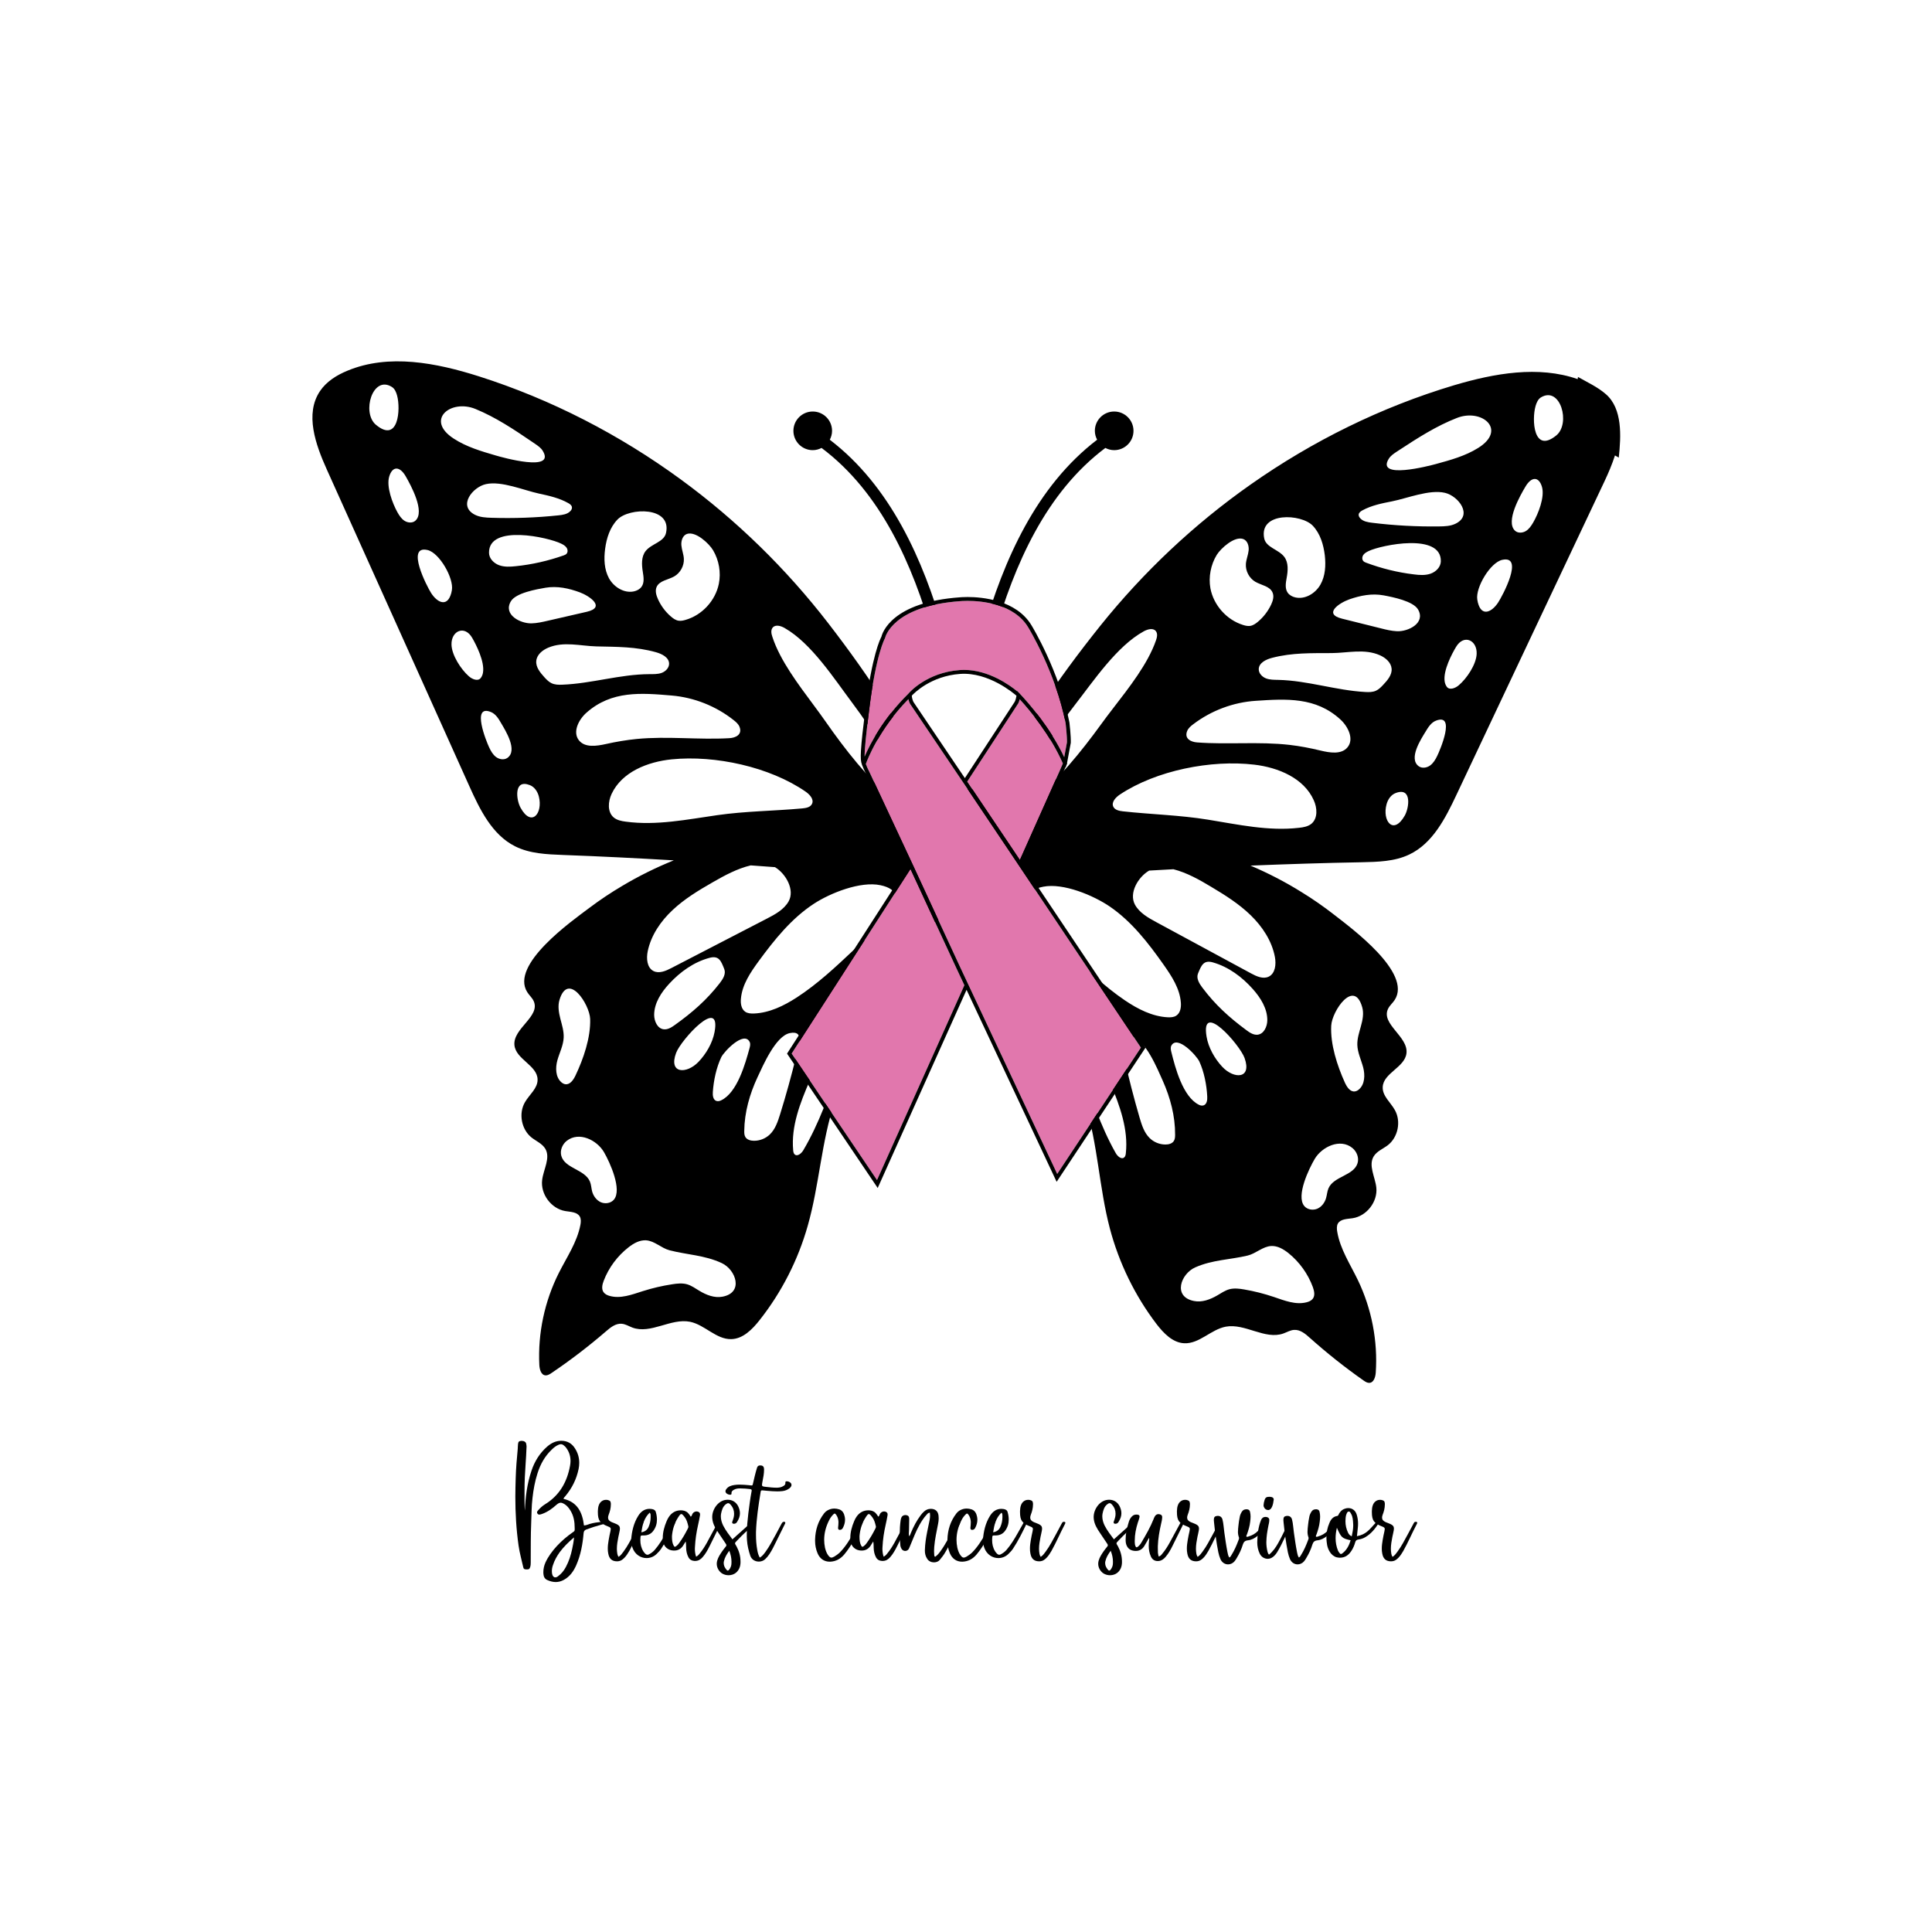 <?xml version="1.0" encoding="utf-8"?>
<!-- Generator: Adobe Illustrator 15.0.0, SVG Export Plug-In . SVG Version: 6.00 Build 0)  -->
<!DOCTYPE svg PUBLIC "-//W3C//DTD SVG 1.1//EN" "http://www.w3.org/Graphics/SVG/1.1/DTD/svg11.dtd">
<svg version="1.1" id="Layer_1" xmlns="http://www.w3.org/2000/svg" xmlns:xlink="http://www.w3.org/1999/xlink" x="0px" y="0px"
	 width="500px" height="500px" viewBox="0 0 500 500" enable-background="new 0 0 500 500" xml:space="preserve">
<g>
	<path fill-rule="evenodd" clip-rule="evenodd" d="M356.044,355.229c0.555-8.185-1.059-16.519-4.609-23.905
		c-1.973-4.103-4.596-8.021-5.357-12.532c-0.124-0.71-0.18-1.498,0.159-2.138c0.724-1.218,2.446-1.17,3.815-1.38
		c3.641-0.549,6.524-4.255,6.139-7.925c-0.298-2.771-2.138-5.764-0.649-8.132c0.83-1.296,2.366-1.894,3.595-2.816
		c2.676-2.05,3.517-6.179,1.854-9.12c-1.092-1.975-3.232-3.636-3.146-5.904c0.095-3.664,5.71-5.112,6.145-8.776
		c0.538-4.323-6.644-7.557-4.774-11.498c0.413-0.88,1.206-1.501,1.728-2.316c4.571-7.023-11.204-18.574-15.691-22.074
		c-2.7-2.102-5.498-4.055-8.411-5.835c-4.21-2.631-8.646-4.922-13.216-6.862c9.565-0.382,19.125-0.695,28.683-0.865
		c4.233-0.094,8.607-0.18,12.424-2.012c6.041-2.873,9.337-9.376,12.192-15.432l19.965-42.295
		c6.119-12.942,12.221-25.888,18.343-38.836c1.003-2.119,1.973-4.401,2.72-6.711c0.321,0.195,0.651,0.378,0.982,0.557
		c0.598-5.538,0.988-12.65-3.326-16.403c-2.169-1.886-4.762-3.058-7.229-4.467c-0.026,0.188-0.059,0.376-0.08,0.565
		c-10.148-3.553-21.568-1.51-31.984,1.584c-18.813,5.623-36.639,14.422-52.689,25.715c-14.606,10.261-27.701,22.613-38.864,36.523
		c-11.069,13.835-21.243,28.543-28.597,44.68c0,0.032-0.032,0.065-0.053,0.098c-0.556-3.837-12.613-3.192-13.312,1.211
		c-0.239-0.519-0.477-1.001-0.663-1.438c-7.045-16.266-16.948-31.16-27.779-45.19c-10.892-14.115-23.776-26.702-38.179-37.229
		c-15.84-11.581-33.502-20.704-52.209-26.665c-11.067-3.514-23.342-5.926-34.052-1.468c-2.762,1.132-5.412,2.777-7.093,5.259
		c-3.998,5.917-1.154,13.859,1.779,20.367c5.863,13.055,11.748,26.108,17.633,39.163l19.191,42.65
		c2.743,6.106,5.919,12.67,11.889,15.652c3.796,1.902,8.172,2.068,12.404,2.235c9.554,0.348,19.108,0.835,28.657,1.391
		c-4.599,1.852-9.08,4.068-13.351,6.619c-2.93,1.728-5.773,3.628-8.5,5.682c-4.551,3.417-20.547,14.68-16.09,21.786
		c0.502,0.824,1.286,1.457,1.681,2.346c1.801,3.976-5.437,7.077-4.981,11.412c0.373,3.671,5.956,5.22,5.986,8.889
		c0.046,2.266-2.126,3.888-3.255,5.84c-1.714,2.91-0.944,7.054,1.688,9.154c1.212,0.946,2.735,1.573,3.548,2.88
		c1.439,2.396-0.468,5.355-0.797,8.119c-0.457,3.666,2.358,7.421,5.972,8.036c1.383,0.236,3.107,0.223,3.786,1.448
		c0.344,0.647,0.276,1.433,0.141,2.142c-0.864,4.499-3.537,8.368-5.584,12.435c-3.683,7.321-5.451,15.624-5.044,23.816
		c0.059,1.126,0.444,2.613,1.605,2.686c0.525,0.038,1.025-0.266,1.482-0.567c4.922-3.316,9.637-6.928,14.125-10.793
		c1.188-1.04,2.549-2.135,4.107-1.993c0.98,0.073,1.83,0.63,2.74,0.975c4.764,1.798,9.98-2.498,14.965-1.488
		c3.818,0.791,6.764,4.596,10.675,4.487c3.007-0.082,5.393-2.504,7.268-4.87c5.729-7.238,9.986-15.596,12.496-24.469
		c3.012-10.563,3.514-21.757,7.003-32.168c3.226-9.593,8.834-18.132,13.986-26.838c3.596-6.065,6.966-12.246,10.144-18.508
		c0.016-0.03,0.051-0.064,0.067-0.11c-0.049,1.688,8.359-10.601,18.051,5.249c0.597,0.976,5.847,8.082,9.046,13.71
		c4.987,8.796,10.444,17.441,13.493,27.091c3.3,10.468,3.601,21.671,6.401,32.283c2.363,8.921,6.47,17.355,12.052,24.695
		c1.844,2.398,4.188,4.864,7.194,5.003c3.907,0.181,6.916-3.571,10.755-4.292c4.996-0.922,10.135,3.47,14.913,1.761
		c0.922-0.329,1.794-0.869,2.759-0.924c1.564-0.115,2.921,1.007,4.084,2.063c4.423,3.948,9.07,7.646,13.931,11.051
		c0.448,0.31,0.928,0.621,1.475,0.594C355.535,357.83,355.969,356.354,356.044,355.229z M97.254,109.903
		c-3.689-3.142-0.834-12.866,4.141-9.778c0.789,0.486,1.15,1.408,1.383,2.281C103.709,105.844,103.147,114.862,97.254,109.903z
		 M322.095,273.813c1.961,5.506-2.801,5.475-5.781,2.264c-1.96-2.095-3.593-4.974-4.062-7.823
		C310.692,258.794,320.884,270.405,322.095,273.813z M312.43,283.763c0.059,0.902-0.1,2.028-0.951,2.308
		c-0.405,0.128-0.858,0.03-1.223-0.169c-4.149-2.052-6.125-9.646-7.132-13.71c-0.126-0.517-0.23-1.097,0.015-1.578
		c1.553-2.863,6.587,2.635,7.251,4.104C311.635,277.433,312.28,280.786,312.43,283.763z M327.977,264.097
		c-0.032,1.611-0.886,3.487-2.497,3.683c-1.044,0.114-2.021-0.504-2.868-1.141c-4.475-3.305-8.13-6.604-11.484-11.094
		c-0.797-1.052-1.589-2.396-1.076-3.628c0.838-2.004,1.399-3.56,3.854-2.846c4.027,1.146,7.531,3.755,10.317,6.884
		C326.258,258.241,328.015,261.043,327.977,264.097z M323.702,236.884c3.017,2.94,5.459,6.628,6.24,10.776
		c0.355,1.882,0.121,4.26-1.605,5.099c-1.455,0.696-3.153-0.077-4.561-0.844c-8.182-4.421-16.348-8.837-24.514-13.258
		c-2.129-1.146-4.388-2.422-5.541-4.54c-1.631-3.024,0.852-7.186,3.685-8.815c2.092-0.125,4.182-0.235,6.274-0.346
		c3.503,0.902,6.686,2.698,9.79,4.564C317.089,231.674,320.688,233.947,323.702,236.884z M361.239,205.223
		c4.229-1.569,3.455,3.864,2.295,5.88c-2.946,5.153-5.885,1.33-4.687-2.989C359.191,206.864,360.011,205.661,361.239,205.223z
		 M371.655,186.496c5.154-1.981,1.026,7.634,0.289,9.141c-0.461,0.947-1,1.872-1.846,2.477c-0.839,0.604-2.061,0.801-2.912,0.202
		c-2.776-1.976,0.615-7.096,1.741-8.948C369.614,188.213,370.397,186.967,371.655,186.496z M382.157,169.245
		c-0.12,2.75-2.563,6.348-4.608,8.082c-0.896,0.784-2.408,1.361-3.11,0.426c-0.299-0.409-0.488-0.89-0.564-1.421
		c-0.412-2.837,1.898-7.16,2.942-8.902C378.828,164.037,382.321,165.657,382.157,169.245z M341.721,194.236
		c-2.631-0.636-5.279-1.146-7.966-1.458c-7.939-0.909-15.974-0.035-23.932-0.639c-1.608-0.109-3.403-0.979-2.581-2.968
		c0.294-0.718,0.913-1.245,1.541-1.72c4.652-3.547,10.369-5.702,16.213-6.081c7.887-0.522,15.502-1.019,21.885,4.818
		c2.028,1.851,3.606,5.116,1.851,7.222C347.133,195.329,344.133,194.818,341.721,194.236z M357.938,177.265
		c-0.535,0.573-1.103,1.146-1.817,1.479c-0.87,0.408-1.867,0.401-2.817,0.343c-7.563-0.419-14.907-2.964-22.466-3.133
		c-1.079-0.025-2.172-0.003-3.183-0.381c-1.012-0.396-1.903-1.304-1.892-2.382c0.016-1.645,1.887-2.544,3.471-2.948
		c5.192-1.354,10.132-1.193,15.406-1.225c4.188-0.027,8.474-1.208,12.482,0.563c1.473,0.658,2.877,1.847,3.025,3.456
		C360.294,174.662,359.072,176.066,357.938,177.265z M353.541,145.624c-0.237-0.101-0.499-0.198-0.67-0.38
		c-0.43-0.422-0.379-1.143-0.036-1.637c0.343-0.482,0.893-0.764,1.427-1.02c3.264-1.545,18.838-4.767,18.622,2.713
		c-0.047,1.464-1.262,2.675-2.634,3.16c-1.387,0.484-2.902,0.378-4.361,0.184C361.675,148.146,357.518,147.109,353.541,145.624z
		 M335.218,154.609c-0.775-0.183-1.511-0.576-1.972-1.226c-0.745-1.084-0.492-2.544-0.256-3.845
		c0.338-1.848,0.504-3.938-0.624-5.428c-1.466-1.93-4.706-2.412-5.186-4.762c-1.434-6.949,9.618-6.43,12.579-3.279
		c1.929,2.043,2.769,4.883,3.102,7.67c0.281,2.592,0.142,5.328-1.148,7.58C340.419,153.579,337.751,155.195,335.218,154.609z
		 M349.206,155.111c2.894-1.008,5.855-1.592,8.876-1.031c2.33,0.437,7.692,1.485,8.929,3.686c1.978,3.511-2.597,5.722-5.457,5.598
		c-1.415-0.063-2.813-0.396-4.178-0.747c-3.353-0.834-6.712-1.668-10.063-2.507C342.334,158.876,346.625,156.018,349.206,155.111z
		 M388.8,144.883c5.724-1.236,0.014,9.394-1.111,11.091c-1.584,2.383-4.008,3.536-5.045,0.534c-0.139-0.374-0.249-0.824-0.324-1.354
		C381.831,152.074,385.69,145.546,388.8,144.883z M399.062,126.005c0.762,2.663-0.982,6.993-2.273,9.218
		c-0.508,0.865-1.078,1.728-1.937,2.234c-0.857,0.507-2.063,0.561-2.78-0.121c-2.521-2.373,1.389-9.162,2.679-11.338
		C396.353,123.243,398.264,123.297,399.062,126.005z M376.688,135.535c-1.309,0.636-2.805,0.684-4.253,0.703
		c-5.792,0.073-11.597-0.235-17.354-0.949c-1.095-0.135-2.28-0.324-3.031-1.135c-0.269-0.277-0.478-0.646-0.423-1.035
		c0.084-0.495,0.554-0.814,0.99-1.051c2.328-1.266,4.991-1.807,7.6-2.313c3.918-0.771,9.748-3.161,13.742-2.208
		C377.415,128.352,381.263,133.326,376.688,135.535z M402.769,112.688c-5.965,4.852-6.363-4.18-5.369-7.596
		c0.25-0.867,0.628-1.783,1.406-2.258C403.851,99.842,406.531,109.615,402.769,112.688z M377.066,108.158
		c6.447-2.519,13.056,3.042,5.483,7.771c-3.32,2.078-7.175,3.135-10.951,4.164c-1.693,0.466-15.627,4.104-12.166-1.398
		c0.493-0.769,1.255-1.279,1.995-1.771c0.277-0.175,0.551-0.361,0.829-0.54C366.995,113.277,371.787,110.215,377.066,108.158z
		 M314.897,143.597c1.046-1.683,4.578-4.911,6.841-4.102c1.124,0.411,1.532,1.798,1.407,2.969c-0.123,1.175-0.617,2.28-0.711,3.456
		c-0.128,1.836,0.854,3.706,2.435,4.64c1.575,0.914,3.807,1.144,4.482,2.824c0.409,0.985,0.078,2.106-0.38,3.085
		c-0.806,1.697-1.959,3.215-3.404,4.426c-0.598,0.508-1.278,0.983-2.052,1.092c-0.618,0.074-1.227-0.058-1.801-0.242
		c-4.251-1.313-7.626-5.105-8.46-9.473C312.722,149.321,313.346,146.142,314.897,143.597z M278.162,182.457
		c4.852-6.23,10.872-15.251,17.859-19.081c0.985-0.536,2.389-0.925,3.091-0.07c0.539,0.653,0.341,1.6,0.074,2.367
		c-0.529,1.556-1.254,3.114-2.089,4.665c-3.236,5.988-8.344,11.861-12.041,16.977c-5.36,7.385-11.204,14.573-18.273,20.398
		c-0.517,0.426-1.084,0.841-1.761,0.912c-0.66,0.092-1.43-0.285-1.567-0.943c-0.091-0.404,0.071-0.807,0.22-1.189
		C267.263,197.835,272.417,189.839,278.162,182.457z M123.053,105.842c5.239,2.153,9.972,5.303,14.654,8.5
		c0.276,0.181,0.552,0.375,0.82,0.555c0.732,0.508,1.488,1.025,1.949,1.802c3.371,5.567-10.49,1.677-12.176,1.177
		c-3.759-1.094-7.594-2.223-10.869-4.361C109.925,108.652,116.655,103.209,123.053,105.842z M104.734,134.812
		c-0.845-0.522-1.403-1.394-1.896-2.267c-1.25-2.252-2.913-6.611-2.099-9.259c0.828-2.696,2.742-2.71,4.309,0.073
		c1.25,2.2,5.034,9.058,2.469,11.382C106.792,135.411,105.585,135.334,104.734,134.812z M122.928,133.227
		c-4.531-2.297-0.609-7.199,2.855-7.942c4.031-0.878,9.818,1.62,13.723,2.457c2.602,0.556,5.23,1.146,7.553,2.454
		c0.434,0.245,0.898,0.566,0.958,1.068c0.059,0.386-0.153,0.754-0.431,1.027c-0.762,0.798-1.953,0.963-3.049,1.08
		c-5.765,0.609-11.578,0.814-17.364,0.631C125.724,133.958,124.23,133.879,122.928,133.227z M111.563,153.459
		c-1.092-1.715-6.609-12.449-0.91-11.112c3.08,0.722,6.833,7.32,6.292,10.388c-0.083,0.531-0.204,0.981-0.351,1.35
		C115.502,157.069,113.105,155.868,111.563,153.459z M145.887,143.732c-3.999,1.408-8.178,2.369-12.391,2.797
		c-1.468,0.166-2.98,0.248-4.36-0.265c-1.363-0.511-2.575-1.745-2.579-3.21c-0.076-7.48,15.436-3.978,18.654-2.37
		c0.545,0.262,1.072,0.556,1.406,1.042c0.348,0.5,0.389,1.229-0.049,1.641C146.394,143.543,146.135,143.636,145.887,143.732z
		 M141.182,152.104c3.027-0.506,5.996,0.134,8.869,1.192c2.563,0.956,6.805,3.888,1.805,5.034l-10.107,2.323
		c-1.392,0.325-2.775,0.635-4.194,0.67c-2.877,0.07-7.394-2.225-5.35-5.697C133.479,153.446,138.865,152.5,141.182,152.104z
		 M121.309,174.994c-2.01-1.77-4.389-5.415-4.463-8.167c-0.094-3.586,3.43-5.148,5.374-1.72c1.017,1.764,3.245,6.126,2.78,8.956
		c-0.083,0.53-0.281,1.011-0.59,1.409C123.694,176.402,122.186,175.791,121.309,174.994z M164.05,153.051
		c-2.546,0.541-5.2-1.126-6.452-3.404c-1.236-2.279-1.339-5.016-0.992-7.605c0.365-2.779,1.26-5.604,3.223-7.611
		c3.037-3.097,14.094-3.41,12.533,3.511c-0.521,2.346-3.773,2.761-5.27,4.665c-1.154,1.469-1.033,3.563-0.729,5.416
		c0.201,1.301,0.445,2.771-0.334,3.839C165.569,152.503,164.808,152.883,164.05,153.051z M176.983,144.594
		c-0.066-1.177-0.543-2.289-0.643-3.465c-0.102-1.178,0.33-2.559,1.441-2.948c2.293-0.766,5.77,2.528,6.768,4.229
		c1.522,2.572,2.087,5.763,1.481,8.7c-0.892,4.353-4.337,8.088-8.612,9.315c-0.58,0.174-1.196,0.298-1.799,0.213
		c-0.775-0.117-1.449-0.607-2.04-1.128c-1.419-1.233-2.551-2.775-3.315-4.488c-0.441-0.984-0.756-2.114-0.346-3.09
		c0.723-1.668,2.963-1.858,4.549-2.744C176.065,148.285,177.083,146.429,176.983,144.594z M138.791,171.02
		c0.158-1.609,1.598-2.77,3.089-3.403c4.037-1.697,8.287-0.436,12.484-0.33c5.275,0.126,10.219,0.054,15.387,1.505
		c1.572,0.432,3.43,1.368,3.411,3.011c-0.021,1.073-0.917,1.966-1.931,2.344c-1.018,0.358-2.13,0.319-3.189,0.322
		c-7.578,0.031-14.953,2.442-22.518,2.729c-0.951,0.039-1.947,0.028-2.811-0.4c-0.707-0.341-1.268-0.923-1.807-1.51
		C139.808,174.07,138.61,172.642,138.791,171.02z M128.375,195.912c-0.826-0.62-1.35-1.558-1.794-2.51
		c-0.714-1.517-4.661-11.211,0.454-9.135c1.246,0.494,2.012,1.756,2.677,2.921c1.095,1.873,4.377,7.053,1.576,8.973
		C130.43,196.75,129.208,196.528,128.375,195.912z M149.833,191.603c-1.715-2.142-0.093-5.377,1.98-7.191
		c6.486-5.717,14.093-5.085,21.967-4.416c5.84,0.485,11.516,2.744,16.097,6.375c0.612,0.483,1.234,1.021,1.516,1.75
		c0.784,2.001-1.026,2.836-2.634,2.918c-7.973,0.459-16.002-0.565-23.945,0.202c-2.688,0.263-5.361,0.721-7.991,1.308
		C154.385,193.091,151.393,193.544,149.833,191.603z M134.709,209.02c-1.123-2.038-1.799-7.483,2.404-5.836
		c1.214,0.461,2.009,1.676,2.337,2.932C140.567,210.455,137.558,214.225,134.709,209.02z M207.626,209.216
		c-7.359,0.673-14.729,0.701-22.01,1.748c-7.831,1.119-15.73,2.75-23.665,1.68c-1.111-0.139-2.269-0.373-3.129-1.088
		c-1.676-1.435-1.463-4.134-0.527-6.117c2.678-5.677,9.346-8.302,15.561-8.92c11.178-1.123,25.356,1.936,34.664,8.376
		c1.067,0.75,2.216,2.016,1.606,3.187C209.703,208.927,208.595,209.127,207.626,209.216z M213.608,186.663
		c-3.619-5.182-8.602-11.148-11.732-17.192c-0.809-1.568-1.5-3.138-2-4.7c-0.27-0.775-0.437-1.729,0.104-2.365
		c0.728-0.846,2.124-0.432,3.085,0.126c6.933,3.955,12.782,13.082,17.523,19.4c5.611,7.486,10.602,15.575,14.051,24.294
		c0.141,0.39,0.297,0.793,0.198,1.195c-0.151,0.656-0.929,1.02-1.587,0.915c-0.676-0.084-1.234-0.509-1.744-0.946
		C224.543,201.437,218.833,194.145,213.608,186.663z M174.067,235.522c3.063-2.884,6.707-5.087,10.361-7.179
		c3.14-1.807,6.353-3.544,9.856-4.383c2.086,0.148,4.196,0.295,6.283,0.459c2.799,1.685,5.213,5.888,3.512,8.882
		c-1.198,2.097-3.461,3.332-5.609,4.438l-24.749,12.805c-1.427,0.745-3.152,1.486-4.594,0.763c-1.699-0.87-1.887-3.247-1.498-5.127
		C168.488,242.052,170.982,238.403,174.067,235.522z M146.287,280.593c-0.386-0.054-0.737-0.267-1.028-0.524
		c-1.513-1.351-1.536-3.73-1.01-5.672c0.554-1.958,1.532-3.814,1.629-5.842c0.083-1.656-0.433-3.271-0.852-4.882
		c-0.406-1.599-0.709-3.322-0.233-4.892c2.243-7.416,7.794,1.115,7.94,4.91c0.161,4.862-1.753,10.349-3.789,14.641
		C148.402,279.469,147.526,280.78,146.287,280.593z M171.724,266.376c-1.606-0.223-2.423-2.114-2.429-3.722
		c0.011-3.057,1.826-5.827,3.904-8.074c2.846-3.081,6.389-5.622,10.439-6.695c2.468-0.669,3.001,0.896,3.802,2.917
		c0.486,1.242-0.344,2.57-1.145,3.607c-3.433,4.425-7.167,7.658-11.683,10.883C173.756,265.91,172.77,266.515,171.724,266.376z
		 M196.375,248.709c4.07-5.547,8.469-11.026,14.229-14.801c4.29-2.809,12.104-5.923,17.277-4.814
		c4.882,1.042,4.676,3.902,2.673,7.007c-2.566,3.935-8.025,8.262-9.614,9.746c-4.663,4.396-9.349,8.793-14.724,12.286
		c-3.352,2.172-7.102,4.004-11.093,4.162c-0.788,0.022-1.625-0.014-2.28-0.47c-1.003-0.703-1.222-2.137-1.092-3.376
		C192.071,254.813,194.225,251.649,196.375,248.709z M174.983,272.474c1.27-3.387,11.688-14.81,9.945-5.385
		c-0.527,2.848-2.211,5.694-4.188,7.751C177.686,278,172.939,277.939,174.983,272.474z M193.995,269.623
		c0.257,0.482,0.137,1.06,0.002,1.576c-1.101,4.045-3.196,11.602-7.381,13.574c-0.37,0.19-0.822,0.283-1.225,0.149
		c-0.848-0.297-0.982-1.423-0.91-2.324c0.203-2.977,0.91-6.315,2.188-9.006C187.377,272.135,192.509,266.729,193.995,269.623z
		 M155.485,311.135c-1.12-0.51-1.915-1.61-2.242-2.789c-0.216-0.857-0.241-1.756-0.573-2.562c-1.306-3.15-6.501-3.376-7.404-6.648
		c-0.39-1.405,0.254-2.961,1.373-3.866c3.238-2.575,7.911-0.17,9.688,2.935c1.51,2.605,4.738,9.684,2.544,12.268
		C158.075,311.412,156.608,311.627,155.485,311.135z M195.065,295.229c-0.817-0.007-1.734-0.259-2.164-0.968
		c-0.286-0.471-0.297-1.049-0.288-1.597c0.059-4.827,1.407-9.546,3.442-13.902c1.405-2.979,4.665-10.628,8.339-11.396
		c3.998-0.834,2.268,3.563,1.668,5.968c-1.255,5.06-2.62,10.066-4.176,15.054c-0.598,1.895-1.243,3.869-2.687,5.238
		C198.097,294.663,196.593,295.26,195.065,295.229z M173.266,323.569c4.494,1.169,9.123,1.263,13.512,3.313
		c3.702,1.724,5.757,7.695,0.168,8.703c-2.064,0.384-4.186-0.453-5.986-1.551c-1.029-0.617-2.005-1.334-3.161-1.665
		c-1.216-0.338-2.535-0.206-3.794-0.007c-2.607,0.394-5.189,0.998-7.693,1.796c-2.789,0.891-5.743,2.025-8.572,1.213
		c-0.592-0.167-1.184-0.446-1.549-0.966c-0.584-0.843-0.32-1.996,0.06-2.976c1.302-3.382,3.55-6.404,6.435-8.645
		c1.314-1.021,2.865-1.905,4.539-1.793C169.424,321.156,171.127,323.006,173.266,323.569z M227.897,253.758
		c-9.467,13.046-11.794,30.016-19.981,43.89c-0.49,0.848-1.544,1.754-2.264,1.107c-0.271-0.264-0.35-0.682-0.378-1.065
		c-0.567-6.203,1.805-12.263,4.27-17.971c2.153-5.016,4.406-10,6.927-14.852c4.27-8.184,9.125-16.534,15.733-23.057
		c0.326-0.305,0.682-0.62,1.117-0.616c0.707-0.011,1.119,0.876,0.935,1.553C233.257,246.472,230.163,250.64,227.897,253.758z
		 M290.61,209.972c-0.948-0.106-2.059-0.327-2.483-1.183c-0.569-1.179,0.601-2.422,1.686-3.154
		c9.423-6.269,23.653-9.066,34.804-7.741c6.208,0.73,12.826,3.477,15.377,9.197c0.919,2.001,1.088,4.707-0.614,6.11
		c-0.877,0.697-2.034,0.911-3.162,1.028c-7.94,0.925-15.809-0.848-23.62-2.107C305.32,210.943,297.971,210.778,290.61,209.972z
		 M269.995,229.478c5.207-1.017,12.966,2.242,17.206,5.126c5.676,3.883,9.983,9.441,13.94,15.061
		c2.095,2.979,4.206,6.183,4.465,9.823c0.1,1.241-0.138,2.667-1.174,3.351c-0.647,0.446-1.5,0.469-2.287,0.431
		c-3.99-0.229-7.692-2.129-11-4.365c-5.309-3.587-9.919-8.069-14.496-12.551c-1.563-1.515-6.944-5.938-9.433-9.918
		C265.263,233.297,265.097,230.43,269.995,229.478z M288.728,298.382c-7.934-14.021-9.969-31.028-19.179-44.242
		c-2.208-3.16-5.226-7.387-6.175-11.129c-0.169-0.676,0.271-1.558,0.98-1.536c0.432,0.006,0.785,0.33,1.086,0.64
		c6.506,6.641,11.208,15.08,15.317,23.34c2.433,4.896,4.607,9.92,6.668,14.977c2.36,5.749,4.624,11.853,3.938,18.042
		c-0.036,0.385-0.119,0.8-0.414,1.058C290.238,300.167,289.201,299.24,288.728,298.382z M301.618,296.2
		c-1.532,0.004-3.036-0.624-4.103-1.682c-1.421-1.395-2.029-3.38-2.593-5.281c-1.464-5.019-2.754-10.051-3.915-15.128
		c-0.541-2.42-2.193-6.844,1.792-5.938c3.661,0.837,6.776,8.538,8.132,11.545c1.954,4.394,3.215,9.137,3.186,13.962
		c-0.004,0.548-0.026,1.127-0.32,1.593C303.358,295.972,302.437,296.206,301.618,296.2z M350.637,282.457
		c-1.235,0.164-2.078-1.166-2.599-2.312c-1.956-4.329-3.771-9.849-3.519-14.706c0.194-3.796,5.92-12.221,8.023-4.77
		c0.452,1.581,0.114,3.301-0.334,4.889c-0.434,1.603-0.979,3.207-0.933,4.867c0.067,2.027,1.014,3.9,1.528,5.869
		c0.493,1.953,0.425,4.335-1.112,5.651C351.399,282.202,351.042,282.408,350.637,282.457z M340.277,299.88
		c1.845-3.068,6.552-5.394,9.746-2.759c1.114,0.931,1.731,2.495,1.315,3.894c-0.961,3.254-6.16,3.384-7.523,6.509
		c-0.345,0.802-0.385,1.701-0.636,2.555c-0.338,1.172-1.146,2.258-2.276,2.744c-1.132,0.475-2.592,0.235-3.372-0.722
		C335.38,309.476,338.746,302.457,340.277,299.88z M338.203,337.015c-2.838,0.76-5.771-0.424-8.547-1.367
		c-2.501-0.842-5.054-1.494-7.657-1.936c-1.251-0.221-2.57-0.377-3.796-0.066c-1.162,0.313-2.165,1.011-3.184,1.61
		c-1.829,1.063-3.962,1.864-6.03,1.441c-5.56-1.109-3.398-7.043,0.335-8.699c4.427-1.972,9.045-1.979,13.576-3.063
		c2.144-0.525,3.885-2.344,6.088-2.47c1.658-0.082,3.21,0.835,4.505,1.876c2.828,2.294,5.02,5.354,6.273,8.762
		c0.345,0.986,0.611,2.146,0.009,2.978C339.4,336.592,338.801,336.857,338.203,337.015z"/>
	<path d="M288.348,106.5c-2.762,0-5,2.238-5,5c0,0.835,0.224,1.609,0.586,2.302c-15.75,12.044-24.171,31.084-29.532,49.8
		c-0.534,1.863,2.361,2.653,2.893,0.797c5.205-18.166,13.317-36.884,28.771-48.474c0.687,0.355,1.455,0.575,2.282,0.575
		c2.762,0,5-2.238,5-5S291.109,106.5,288.348,106.5z"/>
	<path d="M210.336,106.5c2.762,0,5,2.238,5,5c0,0.835-0.224,1.609-0.586,2.302c15.75,12.044,24.171,31.084,29.532,49.8
		c0.534,1.863-2.361,2.653-2.893,0.797c-5.205-18.166-13.317-36.884-28.771-48.474c-0.687,0.355-1.455,0.575-2.282,0.575
		c-2.762,0-5-2.238-5-5S207.575,106.5,210.336,106.5z"/>
</g>
<g>
	<path fill="none" d="M263.067,180.056c-0.637-0.556-7.191-6.178-14.587-5.649c-7.564,0.544-11.921,4.99-12.51,5.628
		c0.113,1.253,0.534,1.788,0.538,1.793l13.2,19.547l12.857-19.686v0C262.563,181.69,262.86,181.297,263.067,180.056z"/>
	<path fill="#E177AD" d="M235.145,179.458c0.181-0.213,4.718-5.434,13.264-6.048c0.36-0.026,0.72-0.039,1.075-0.039
		c6.458,0,11.963,4.052,13.757,5.529l0.013-0.089l0.472,0.5c0.069,0.061,0.117,0.104,0.135,0.121
		c0.029,0.036,0.063,0.083,0.094,0.121l0.01,0.01c2.298,2.437,7.811,8.713,11.458,16.391c0.208-1.116,0.491-2.65,0.709-3.831
		c0.048-1.455-0.324-4.807-0.35-4.976c-2.586-13.151-9.581-24.625-9.651-24.739c-3.694-6.23-12.223-6.901-15.718-6.901
		c-1.119,0-1.823,0.067-1.83,0.067c-17.638,1.233-19.492,9.4-19.508,9.483l-0.061,0.159c-0.022,0.038-2.261,3.971-4.02,18.039
		c-0.876,7.033-1.246,10.634-1.228,12.551c1.377-3.235,4.864-9.927,11.274-16.229C235.073,179.539,235.111,179.496,235.145,179.458z
		"/>
	<polygon fill="#E177AD" points="247.604,250.765 235.631,224.896 204.88,272.66 226.969,305.4 249.581,254.976 	"/>
	<path fill="#E177AD" d="M263.903,180.968c-0.216,0.856-0.47,1.239-0.587,1.38l-13.001,19.927l0.338,0.501l12.166,18.111
		l1.123,1.677l10.125-22.677c0.206-0.427,0.479-1.076,0.7-1.604c0.144-0.341,0.235-0.559,0.3-0.703
		C271.809,190.167,266.587,183.907,263.903,180.968z"/>
	<path fill="#E177AD" d="M261.989,221.444l-12.165-18.11l-14.11-20.9c-0.024-0.022-0.405-0.479-0.624-1.496
		c-7.631,7.775-10.67,15.811-11.014,16.785c0.193,0.555,0.537,1.315,1.049,2.317l11.166,23.901l12.221,26.402l25.09,53.473
		l21.656-32.688L261.989,221.444z"/>
	<path d="M264.6,223.546l10.375-23.237c0.206-0.426,0.486-1.094,0.715-1.639c0.015-0.035,0.027-0.065,0.041-0.099l0.059,0.077
		l0.269-0.795l0.148-0.161l-0.067-0.156c0.079-0.402,0.304-1.6,0.983-5.305c0.058-1.602-0.323-5.11-0.358-5.265
		c-2.624-13.346-9.712-24.967-9.779-25.075c-3.952-6.665-12.906-7.384-16.573-7.384c-1.173,0-1.897,0.069-1.914,0.071
		c-17.71,1.238-20.154,9.224-20.387,10.202c-0.336,0.617-2.428,4.896-4.11,18.351c-1.375,11.037-1.468,13.43-0.94,14.706
		l0.018,0.183l0.056,0.037c0.21,0.601,0.571,1.4,1.093,2.422l10.906,23.345l-31.272,48.573l-0.178,0.277l23.463,34.777
		l22.995-51.282l22.934,48.877l0.379,0.805l22.822-34.449l0.184-0.278L264.6,223.546z M273.602,303.815l-25.09-53.473
		l-12.221-26.402l-11.166-23.901c-0.512-1.001-0.856-1.762-1.049-2.317c0.344-0.975,3.383-9.01,11.014-16.785
		c0.219,1.017,0.6,1.474,0.624,1.496l14.11,20.9l12.165,18.11l33.269,49.683L273.602,303.815z M204.88,272.66l30.751-47.764
		l11.973,25.869l1.977,4.211L226.969,305.4L204.88,272.66z M224.992,183.255c1.758-14.068,3.998-18.001,4.02-18.039l0.061-0.159
		c0.017-0.083,1.87-8.25,19.508-9.483c0.007,0,0.711-0.067,1.83-0.067c3.495,0,12.023,0.671,15.718,6.901
		c0.07,0.114,7.065,11.587,9.651,24.739c0.025,0.168,0.397,3.521,0.35,4.976c-0.218,1.181-0.501,2.715-0.709,3.831
		c-3.647-7.678-9.16-13.955-11.458-16.391l-0.01-0.01c-0.03-0.039-0.064-0.085-0.094-0.121c-0.018-0.016-0.065-0.06-0.135-0.121
		l-0.472-0.5l-0.013,0.089c-1.794-1.478-7.299-5.529-13.757-5.529c-0.355,0-0.715,0.013-1.075,0.039
		c-8.546,0.614-13.083,5.834-13.264,6.048c-0.034,0.038-0.072,0.082-0.106,0.12c-6.41,6.302-9.896,12.994-11.274,16.229
		C223.746,193.89,224.116,190.289,224.992,183.255z M275.067,197.58c-0.064,0.144-0.156,0.362-0.3,0.703
		c-0.222,0.528-0.494,1.178-0.7,1.604l-10.125,22.677l-1.123-1.677l-12.166-18.111l-0.338-0.501l13.001-19.927
		c0.117-0.141,0.371-0.523,0.587-1.38C266.587,183.907,271.809,190.167,275.067,197.58z M249.708,201.376l-13.2-19.547
		c-0.004-0.005-0.425-0.541-0.538-1.793c0.589-0.639,4.946-5.084,12.51-5.628c7.396-0.529,13.95,5.093,14.587,5.649
		c-0.207,1.242-0.504,1.635-0.502,1.635v0L249.708,201.376z"/>
</g>
<g>
	<path d="M141.6,408.895c-0.624-0.288-0.912-0.864-0.96-1.536l-0.024-0.456c0-0.889,0.192-1.729,0.552-2.544
		c0.72-1.561,1.752-2.929,2.904-4.201c1.272-1.368,2.688-2.592,4.224-3.647c0.216-0.145,0.432-0.265,0.432-0.576v-0.48
		c0-1.608-0.24-3.145-1.104-4.536c-0.408-0.672-0.912-1.296-1.608-1.704c-0.36-0.216-0.648-0.313-0.912-0.313
		c-0.336,0-0.648,0.168-1.056,0.504c-1.128,1.009-2.328,1.896-3.768,2.4c-0.12,0.024-0.24,0.097-0.384,0.12
		c-0.12,0.024-0.216,0.048-0.312,0.048c-0.192,0-0.384-0.071-0.504-0.288c-0.072-0.096-0.096-0.191-0.096-0.288
		c0-0.191,0.12-0.336,0.24-0.479c0.528-0.624,1.128-1.176,1.824-1.608c3.768-2.304,5.712-5.784,6.48-9.984
		c0.072-0.408,0.12-0.816,0.12-1.225c0-1.152-0.312-2.28-1.032-3.288c-0.168-0.264-0.384-0.504-0.648-0.696
		c-0.264-0.24-0.528-0.36-0.84-0.36c-0.192,0-0.408,0.072-0.624,0.169c-0.648,0.287-1.2,0.72-1.704,1.224
		c-1.8,1.704-2.952,3.792-3.696,6.145c-0.672,2.088-1.056,4.225-1.296,6.385c-0.264,2.16-0.24,4.296-0.336,6.456
		c-0.144,3.313-0.096,6.625-0.12,9.938v0.336c0,0.384-0.024,0.768-0.144,1.151c-0.168,0.505-0.312,0.601-0.864,0.601
		c-0.624,0-0.84-0.096-0.936-0.601c-0.408-1.848-0.936-3.672-1.2-5.544c-0.6-4.225-0.84-8.425-0.84-12.649
		c0-1.632,0.048-3.264,0.096-4.896c0.072-2.52,0.288-5.016,0.528-7.536c0.024-0.408,0.024-0.84,0.072-1.248
		c0.072-0.576,0.264-0.744,0.792-0.792h0.192c0.552,0,0.984,0.239,1.104,0.647c0.072,0.288,0.12,0.576,0.12,0.864l-0.024,0.408
		c-0.048,1.296-0.12,2.616-0.216,3.937c-0.168,2.352-0.288,4.704-0.288,7.057v1.992c0,1.104,0,2.184,0.096,3.144
		c0.12-3.36,0.552-6.912,1.704-10.32c0.816-2.448,2.136-4.561,4.081-6.265c1.032-0.888,2.208-1.488,3.624-1.488h0.072
		c1.536,0.024,2.688,0.696,3.48,1.968c0.744,1.152,1.104,2.4,1.104,3.721c0,0.528-0.048,1.08-0.168,1.632
		c-0.552,2.641-1.704,4.944-3.432,7.009c-0.168,0.216-0.408,0.384-0.48,0.696c3.648,0.84,4.896,3.528,5.304,6.889
		c0.552-0.024,1.032-0.24,1.536-0.408c0.984-0.288,1.92-0.408,2.953-0.528h0.624c0.096,0,0.216,0.024,0.24,0.145l0.024,0.072
		c0,0.119-0.096,0.191-0.192,0.264c-0.216,0.168-0.48,0.192-0.72,0.264c-1.32,0.36-2.568,0.744-3.84,1.225
		c-0.48,0.191-0.672,0.432-0.72,0.96c-0.24,2.856-0.744,5.664-1.92,8.329c-0.696,1.56-1.656,2.928-3.216,3.768
		c-0.696,0.385-1.392,0.553-2.112,0.553C143.064,409.423,142.32,409.23,141.6,408.895z M144.384,407.958
		c0.888-0.647,1.56-1.464,2.064-2.424c0.792-1.488,1.296-3.049,1.632-4.681c0.192-0.912,0.384-1.848,0.48-2.977
		c-1.464,1.249-2.688,2.448-3.696,3.816c-0.744,1.032-1.368,2.137-1.752,3.337c-0.192,0.527-0.288,1.056-0.288,1.584
		c0,0.24,0.024,0.504,0.072,0.744c0.12,0.552,0.408,0.864,0.792,0.864C143.904,408.223,144.144,408.15,144.384,407.958z"/>
	<path d="M157.416,402.054c-0.096-0.432-0.12-0.864-0.12-1.296c0-0.72,0.096-1.44,0.216-2.137c0.12-0.815,0.312-1.607,0.48-2.399
		c0.048-0.217,0.072-0.385,0.072-0.505c0-0.336-0.168-0.456-0.696-0.672c-2.112-0.815-2.64-1.56-2.64-3.72v-0.288
		c0.024-0.528,0.072-1.057,0.264-1.536c0.312-0.841,1.032-1.345,1.824-1.345c0.168,0,0.312,0,0.48,0.048
		c0.576,0.145,0.744,0.313,0.792,0.912v0.24c0,0.937-0.24,1.824-0.576,2.688c-0.096,0.264-0.144,0.504-0.144,0.72
		c0,0.504,0.288,0.864,0.912,1.152c0.408,0.168,0.84,0.313,1.248,0.504c0.648,0.288,0.912,0.624,0.912,1.177l-0.048,0.456
		c-0.096,0.575-0.24,1.128-0.36,1.704c-0.192,1.008-0.384,2.04-0.384,3.072c0,0.432,0.048,0.863,0.12,1.296
		c0.048,0.264,0.12,0.504,0.312,0.792c0.576-0.36,0.912-0.864,1.272-1.344c1.08-1.44,1.872-3.049,2.736-4.608l1.464-2.736
		c0.12-0.217,0.216-0.385,0.48-0.385h0.048c0.264,0,0.384,0.072,0.384,0.24l-0.048,0.216l-0.072,0.145
		c-1.224,2.328-2.208,4.656-3.48,6.937c-0.384,0.648-0.768,1.272-1.296,1.8c-0.432,0.433-0.888,0.792-1.536,0.864l-0.336,0.024
		C158.399,404.07,157.655,403.422,157.416,402.054z"/>
	<path d="M163.703,400.59c-0.24-0.672-0.36-1.368-0.36-2.088c0.168-2.185,0.648-4.321,1.824-6.193
		c0.696-1.128,1.656-1.824,2.952-1.824l0.552,0.049c0.528,0.071,0.936,0.312,1.056,0.792c0.192,0.647,0.288,1.296,0.288,1.943
		c0,1.057-0.288,2.064-1.008,3.001c-0.6,0.768-1.44,1.104-2.4,1.104h-0.36c-0.456,0-0.48,0.097-0.504,0.696l-0.024,0.504
		c0,1.032,0.216,2.017,0.768,2.904c0.144,0.216,0.312,0.433,0.504,0.624c0.168,0.168,0.36,0.265,0.576,0.265
		c0.12,0,0.264-0.024,0.408-0.12c0.552-0.288,1.032-0.648,1.44-1.104c1.152-1.32,2.064-2.832,2.928-4.368
		c0.432-0.769,0.888-1.608,1.344-2.376c0.096-0.192,0.216-0.408,0.408-0.528c0.048-0.024,0.168-0.024,0.264-0.024
		c0.072,0,0.168,0.024,0.24,0.072c0.096,0.048,0.12,0.12,0.12,0.168c0,0.096-0.072,0.216-0.12,0.313
		c-1.056,2.184-2.136,4.392-3.48,6.408c-0.36,0.528-0.792,0.984-1.248,1.416c-0.72,0.672-1.632,1.008-2.544,1.008
		C165.839,403.229,164.351,402.342,163.703,400.59z M167.855,395.165c0.336-0.792,0.528-1.608,0.528-2.472v-0.505
		c0-0.239-0.024-0.479-0.24-0.72c-1.464,1.393-1.873,3.145-2.16,5.089C166.943,396.39,167.52,395.909,167.855,395.165z"/>
	<path d="M178.175,403.038c-0.408-0.769-0.576-1.584-0.6-2.425c-0.024-0.552,0-1.104-0.12-1.68l-0.72,1.152
		c-0.552,0.792-1.296,1.2-2.256,1.2h-0.168c-1.464-0.049-2.592-1.057-2.736-2.521l-0.048-0.769c0-1.487,0.408-2.928,0.984-4.296
		c0.168-0.384,0.336-0.769,0.576-1.104c0.768-1.151,1.824-1.728,3.12-1.728l0.384,0.023c0.744,0.072,1.344,0.408,1.776,1.032
		l0.408,0.601c0.264-0.192,0.312-0.505,0.432-0.744c0.216-0.385,0.648-0.624,1.056-0.624c0.168,0,0.336,0.048,0.504,0.119
		c0.312,0.145,0.408,0.385,0.408,0.673l-0.024,0.264c-0.144,0.792-0.288,1.608-0.48,2.4c-0.432,1.896-0.72,3.816-0.816,5.736
		l-0.024,0.48c0,0.672,0.096,1.368,0.312,2.04c0.432-0.192,0.696-0.504,0.936-0.816c0.72-0.864,1.32-1.824,1.872-2.809
		c0.888-1.607,1.752-3.216,2.616-4.848c0.168-0.265,0.288-0.553,0.624-0.553h0.048c0.216,0,0.36,0.072,0.36,0.217l-0.024,0.144
		c-0.072,0.192-0.144,0.336-0.24,0.504c-0.888,1.824-1.776,3.624-2.688,5.425c-0.504,1.008-1.056,2.016-1.8,2.856
		c-0.528,0.6-1.128,0.983-1.92,0.983h-0.216C179.016,403.926,178.511,403.638,178.175,403.038z M175.007,400.134
		c0.288-0.216,0.528-0.456,0.72-0.744c0.888-1.2,1.632-2.496,2.304-3.841c0.072-0.144,0.12-0.288,0.12-0.432l-0.024-0.168
		c-0.192-0.792-0.384-1.584-0.888-2.256c-0.432-0.576-0.696-0.864-0.912-0.864c-0.264,0-0.48,0.336-0.84,0.888
		c-1.008,1.536-1.464,3.288-1.584,4.849c0,1.032,0.072,1.752,0.432,2.424c0.12,0.217,0.216,0.313,0.336,0.313
		C174.767,400.302,174.863,400.229,175.007,400.134z"/>
	<path d="M186.839,407.19c-0.84-0.576-1.344-1.513-1.344-2.496c0-0.265,0.048-0.553,0.12-0.816c0.264-0.912,0.768-1.656,1.296-2.424
		c0.288-0.385,0.552-0.769,0.864-1.129c0.144-0.144,0.216-0.287,0.216-0.432c0-0.12-0.072-0.24-0.168-0.384l-1.8-2.688
		c-0.792-1.152-1.536-2.328-1.68-3.769l-0.024-0.432c0-2.088,1.584-4.272,3.624-4.465l0.36-0.023c1.176,0,2.136,0.552,2.712,1.632
		c0.312,0.624,0.48,1.248,0.48,1.872c0,0.721-0.24,1.44-0.696,2.16c-0.192,0.36-0.456,0.552-0.84,0.552h-0.12
		c-0.216-0.048-0.36-0.144-0.36-0.336l0.024-0.168c0.144-0.384,0.288-0.792,0.384-1.2c0.072-0.312,0.096-0.6,0.096-0.912
		c0-0.84-0.288-1.632-0.912-2.328c-0.216-0.264-0.408-0.384-0.624-0.384c-0.168,0-0.384,0.096-0.648,0.313
		c-0.744,0.6-0.984,1.464-1.176,2.352c-0.048,0.265-0.072,0.504-0.072,0.744c0,0.816,0.24,1.633,0.6,2.376
		c0.648,1.272,1.512,2.377,2.4,3.577c0.888-0.792,1.728-1.585,2.592-2.328c0.768-0.696,1.416-1.297,2.256-1.896
		c0.24-0.168,0.504-0.313,0.792-0.313h0.216c0.192,0,0.24,0.12,0.24,0.192s-0.024,0.12-0.096,0.192
		c-0.144,0.168-0.312,0.288-0.48,0.432c-1.536,1.272-2.904,2.521-4.272,3.984c-0.408,0.432-0.576,0.576-0.576,0.768
		c0,0.169,0.144,0.36,0.408,0.816c0.648,1.225,1.008,2.496,1.008,3.889v0.264c-0.024,1.032-0.36,1.944-1.176,2.641
		c-0.528,0.432-1.224,0.647-1.92,0.647C187.943,407.67,187.343,407.502,186.839,407.19z M188.687,406.254
		c0.336-0.432,0.552-0.912,0.6-1.439l0.024-0.624c0-0.937-0.192-1.873-0.576-2.856c-0.672,0.912-1.176,1.752-1.392,2.736
		c-0.048,0.168-0.048,0.336-0.048,0.479c0,0.672,0.312,1.225,0.768,1.752c0.096,0.12,0.192,0.168,0.288,0.168
		S188.567,406.398,188.687,406.254z"/>
	<path d="M194.183,402.654c-0.456-1.345-0.768-2.688-0.864-4.057c-0.048-0.504-0.048-1.032-0.048-1.536
		c0-1.824,0.192-3.648,0.408-5.473c0.24-1.896,0.48-3.792,0.84-5.688l0.024-0.168c0-0.24-0.144-0.313-0.432-0.36
		c-0.792-0.096-1.608-0.168-2.4-0.168h-0.36c-0.504,0-0.984,0.097-1.44,0.36c-0.312,0.192-0.6,0.384-0.6,0.792v0.216
		c0,0.216-0.168,0.265-0.36,0.265c-0.264,0-0.48-0.072-0.696-0.192c-0.336-0.168-0.504-0.432-0.504-0.72
		c0-0.192,0.072-0.385,0.24-0.576c0.504-0.672,1.248-0.912,2.064-1.032c0.456-0.072,0.912-0.096,1.368-0.096
		c0.792,0,1.584,0.071,2.4,0.144c0.12,0,0.264,0.024,0.384,0.048l0.288,0.024c0.264,0,0.288-0.097,0.384-0.528
		c0.312-1.32,0.6-2.641,1.008-3.96c0.12-0.385,0.264-0.648,0.72-0.696h0.168c0.624,0,0.936,0.264,0.96,0.984v0.144
		c0,1.032-0.216,2.04-0.408,3.048c-0.072,0.385-0.12,0.648-0.12,0.841c0,0.432,0.264,0.456,1.2,0.552
		c0.84,0.096,1.656,0.192,2.496,0.192h0.24c0.528-0.024,1.056-0.097,1.512-0.385c0.336-0.168,0.6-0.384,0.6-0.768v-0.24
		c0-0.216,0.168-0.264,0.384-0.264c0.48,0,1.032,0.312,1.152,0.695l0.048,0.24c0,0.36-0.24,0.624-0.504,0.864
		c-0.552,0.432-1.2,0.672-1.872,0.744c-0.432,0.048-0.864,0.072-1.296,0.072c-0.864,0-1.729-0.072-2.568-0.145l-1.032-0.096
		l-0.336-0.024c-0.312,0-0.336,0.12-0.408,0.601c-0.552,3.36-1.056,6.744-1.176,10.152v0.769c0,1.32,0.096,2.64,0.336,3.937
		c0.12,0.647,0.264,1.296,0.648,1.944c0.672-0.385,1.032-0.912,1.44-1.44c1.056-1.44,1.873-3.049,2.736-4.608l1.344-2.521
		c0.048-0.12,0.12-0.24,0.192-0.336c0.144-0.24,0.312-0.36,0.504-0.36c0.096,0,0.216,0,0.288,0.049
		c0.096,0.048,0.096,0.168,0.096,0.239c0,0.145-0.096,0.288-0.168,0.408l-2.208,4.465c-0.528,1.08-1.056,2.184-1.729,3.192
		c-0.312,0.479-0.672,0.912-1.104,1.319c-0.432,0.408-1.032,0.624-1.632,0.624C195.479,404.142,194.543,403.662,194.183,402.654z"/>
	<path d="M211.591,402.006c-0.432-1.032-0.648-2.088-0.648-3.217v-0.336c0.072-2.496,0.768-4.776,2.328-6.792
		c0.576-0.744,1.561-1.248,2.665-1.248c0.408,0,0.84,0.071,1.272,0.216c0.888,0.312,1.248,1.08,1.416,1.944
		c0.048,0.264,0.072,0.504,0.072,0.744c0,0.744-0.216,1.464-0.576,2.136c-0.144,0.24-0.312,0.408-0.6,0.456l-0.168,0.024
		c-0.312,0-0.456-0.168-0.456-0.456v-0.12c0.048-0.433,0.096-0.864,0.096-1.296v-0.288c-0.048-0.673-0.24-1.297-0.648-1.824
		c-0.12-0.145-0.216-0.24-0.336-0.24c-0.072,0-0.168,0.048-0.288,0.168c-0.48,0.456-0.864,0.984-1.152,1.584
		c-0.816,1.608-1.272,3.288-1.272,5.041c0,0.672,0.072,1.367,0.216,2.063c0.168,0.672,0.384,1.32,0.768,1.872
		c0.336,0.456,0.576,0.673,0.888,0.673c0.192,0,0.432-0.097,0.744-0.265c0.48-0.288,0.936-0.6,1.344-0.984
		c1.512-1.487,2.592-3.288,3.648-5.112l1.32-2.424c0.12-0.192,0.216-0.432,0.504-0.48h0.144c0.144,0,0.216,0,0.288,0.072
		c0.072,0.048,0.096,0.096,0.096,0.168s-0.072,0.168-0.12,0.264c-1.344,2.785-2.665,5.593-4.681,7.993
		c-0.96,1.104-2.112,1.752-3.6,1.824h-0.12C213.247,404.166,212.167,403.35,211.591,402.006z"/>
	<path d="M226.71,403.038c-0.408-0.769-0.576-1.584-0.6-2.425c-0.024-0.552,0-1.104-0.12-1.68l-0.72,1.152
		c-0.552,0.792-1.296,1.2-2.256,1.2h-0.168c-1.464-0.049-2.592-1.057-2.736-2.521l-0.048-0.769c0-1.487,0.408-2.928,0.984-4.296
		c0.168-0.384,0.336-0.769,0.576-1.104c0.768-1.151,1.824-1.728,3.12-1.728l0.384,0.023c0.744,0.072,1.344,0.408,1.776,1.032
		l0.408,0.601c0.264-0.192,0.312-0.505,0.432-0.744c0.216-0.385,0.648-0.624,1.056-0.624c0.168,0,0.336,0.048,0.504,0.119
		c0.312,0.145,0.408,0.385,0.408,0.673l-0.024,0.264c-0.144,0.792-0.288,1.608-0.48,2.4c-0.432,1.896-0.72,3.816-0.816,5.736
		l-0.024,0.48c0,0.672,0.096,1.368,0.312,2.04c0.432-0.192,0.696-0.504,0.936-0.816c0.72-0.864,1.32-1.824,1.872-2.809
		c0.889-1.607,1.752-3.216,2.616-4.848c0.168-0.265,0.288-0.553,0.624-0.553h0.049c0.215,0,0.359,0.072,0.359,0.217l-0.023,0.144
		c-0.072,0.192-0.145,0.336-0.24,0.504c-0.889,1.824-1.776,3.624-2.688,5.425c-0.504,1.008-1.056,2.016-1.8,2.856
		c-0.528,0.6-1.128,0.983-1.92,0.983h-0.216C227.551,403.926,227.046,403.638,226.71,403.038z M223.542,400.134
		c0.288-0.216,0.528-0.456,0.72-0.744c0.888-1.2,1.632-2.496,2.304-3.841c0.072-0.144,0.12-0.288,0.12-0.432l-0.024-0.168
		c-0.192-0.792-0.384-1.584-0.888-2.256c-0.432-0.576-0.696-0.864-0.912-0.864c-0.264,0-0.48,0.336-0.84,0.888
		c-1.008,1.536-1.464,3.288-1.584,4.849c0,1.032,0.072,1.752,0.432,2.424c0.12,0.217,0.216,0.313,0.336,0.313
		C223.302,400.302,223.398,400.229,223.542,400.134z"/>
	<path d="M239.958,403.422c-0.433-0.648-0.601-1.344-0.601-2.112v-0.144c0.049-1.608,0.289-3.192,0.601-4.753
		c0.192-1.008,0.408-2.016,0.624-3.024c0.072-0.384,0.12-0.768,0.12-1.176c0-0.24-0.024-0.48-0.048-0.72h-0.049
		c-0.383,0-0.575,0.264-0.791,0.504c-0.744,0.792-1.32,1.704-1.849,2.64c-0.937,1.656-1.584,3.433-2.328,5.185
		c-0.144,0.336-0.265,0.672-0.433,1.009c-0.191,0.359-0.576,0.552-0.936,0.552s-0.721-0.168-0.936-0.528
		c-0.192-0.312-0.313-0.672-0.336-1.032c-0.097-0.96-0.145-1.896-0.145-2.832c0-1.2,0.072-2.4,0.24-3.601
		c0.048-0.264,0.119-0.527,0.24-0.768c0.168-0.313,0.552-0.528,0.983-0.528l0.24,0.024c0.456,0.071,0.72,0.312,0.744,0.864v0.432
		c0,0.84-0.048,1.704-0.048,2.544c0,0.313-0.049,0.624-0.049,0.937c0,0.216,0.024,0.456,0.097,0.696
		c0.265-0.313,0.336-0.624,0.456-0.912c0.672-1.608,1.464-3.145,2.52-4.537c0.24-0.336,0.529-0.647,0.841-0.936
		c0.479-0.456,1.08-0.721,1.752-0.721h0.097c1.08,0.024,1.775,0.601,1.92,1.704c0.023,0.24,0.047,0.505,0.047,0.744
		c0,0.456-0.047,0.912-0.143,1.368c-0.385,1.992-0.841,4.009-1.009,6.049c-0.024,0.336-0.048,0.696-0.048,1.056
		c0,0.36,0.023,0.696,0.048,1.057c0.024,0.168,0.024,0.336,0.24,0.432c0.528-0.359,0.937-0.84,1.319-1.368
		c1.369-1.848,2.377-3.912,3.481-5.904l0.672-1.272c0.072-0.168,0.168-0.359,0.336-0.455c0.072-0.049,0.217-0.049,0.313-0.049
		c0.072,0,0.145,0,0.217,0.049c0.096,0.071,0.119,0.144,0.119,0.216c0,0.096-0.048,0.191-0.096,0.288
		c-0.648,1.296-1.2,2.376-1.824,3.672c-0.6,1.272-1.225,2.496-1.945,3.696c-0.384,0.696-0.888,1.296-1.392,1.92
		c-0.336,0.433-0.912,0.648-1.512,0.648C241.039,404.334,240.342,404.046,239.958,403.422z"/>
	<path d="M245.838,402.006c-0.432-1.032-0.648-2.088-0.648-3.217v-0.336c0.072-2.496,0.768-4.776,2.329-6.792
		c0.576-0.744,1.561-1.248,2.664-1.248c0.408,0,0.84,0.071,1.272,0.216c0.888,0.312,1.248,1.08,1.416,1.944
		c0.048,0.264,0.072,0.504,0.072,0.744c0,0.744-0.216,1.464-0.576,2.136c-0.144,0.24-0.312,0.408-0.601,0.456l-0.168,0.024
		c-0.312,0-0.455-0.168-0.455-0.456v-0.12c0.047-0.433,0.096-0.864,0.096-1.296v-0.288c-0.049-0.673-0.24-1.297-0.648-1.824
		c-0.119-0.145-0.216-0.24-0.336-0.24c-0.072,0-0.168,0.048-0.288,0.168c-0.479,0.456-0.864,0.984-1.151,1.584
		c-0.816,1.608-1.272,3.288-1.272,5.041c0,0.672,0.071,1.367,0.216,2.063c0.168,0.672,0.385,1.32,0.768,1.872
		c0.336,0.456,0.576,0.673,0.889,0.673c0.191,0,0.432-0.097,0.744-0.265c0.48-0.288,0.936-0.6,1.344-0.984
		c1.512-1.487,2.592-3.288,3.648-5.112l1.32-2.424c0.119-0.192,0.216-0.432,0.504-0.48h0.145c0.144,0,0.215,0,0.287,0.072
		c0.072,0.048,0.096,0.096,0.096,0.168s-0.071,0.168-0.119,0.264c-1.344,2.785-2.664,5.593-4.681,7.993
		c-0.96,1.104-2.112,1.752-3.601,1.824h-0.119C247.495,404.166,246.415,403.35,245.838,402.006z"/>
	<path d="M254.743,400.59c-0.24-0.672-0.361-1.368-0.361-2.088c0.168-2.185,0.648-4.321,1.824-6.193
		c0.697-1.128,1.656-1.824,2.953-1.824l0.552,0.049c0.528,0.071,0.937,0.312,1.056,0.792c0.192,0.647,0.289,1.296,0.289,1.943
		c0,1.057-0.289,2.064-1.009,3.001c-0.601,0.768-1.44,1.104-2.399,1.104h-0.361c-0.455,0-0.479,0.097-0.504,0.696l-0.023,0.504
		c0,1.032,0.216,2.017,0.768,2.904c0.145,0.216,0.313,0.433,0.504,0.624c0.168,0.168,0.36,0.265,0.576,0.265
		c0.121,0,0.265-0.024,0.408-0.12c0.553-0.288,1.032-0.648,1.44-1.104c1.151-1.32,2.063-2.832,2.929-4.368
		c0.432-0.769,0.888-1.608,1.344-2.376c0.096-0.192,0.216-0.408,0.408-0.528c0.048-0.024,0.168-0.024,0.264-0.024
		c0.072,0,0.168,0.024,0.24,0.072c0.096,0.048,0.119,0.12,0.119,0.168c0,0.096-0.071,0.216-0.119,0.313
		c-1.057,2.184-2.137,4.392-3.48,6.408c-0.359,0.528-0.792,0.984-1.248,1.416c-0.721,0.672-1.633,1.008-2.545,1.008
		C256.879,403.229,255.391,402.342,254.743,400.59z M258.896,395.165c0.336-0.792,0.527-1.608,0.527-2.472v-0.505
		c0-0.239-0.023-0.479-0.24-0.72c-1.464,1.393-1.872,3.145-2.16,5.089C257.983,396.39,258.56,395.909,258.896,395.165z"/>
	<path d="M266.671,402.054c-0.096-0.432-0.12-0.864-0.12-1.296c0-0.72,0.096-1.44,0.216-2.137c0.12-0.815,0.313-1.607,0.48-2.399
		c0.048-0.217,0.072-0.385,0.072-0.505c0-0.336-0.168-0.456-0.697-0.672c-2.111-0.815-2.64-1.56-2.64-3.72v-0.288
		c0.024-0.528,0.072-1.057,0.265-1.536c0.312-0.841,1.031-1.345,1.824-1.345c0.168,0,0.312,0,0.479,0.048
		c0.576,0.145,0.744,0.313,0.792,0.912v0.24c0,0.937-0.24,1.824-0.576,2.688c-0.096,0.264-0.145,0.504-0.145,0.72
		c0,0.504,0.289,0.864,0.912,1.152c0.408,0.168,0.841,0.313,1.248,0.504c0.648,0.288,0.912,0.624,0.912,1.177l-0.047,0.456
		c-0.097,0.575-0.24,1.128-0.36,1.704c-0.192,1.008-0.384,2.04-0.384,3.072c0,0.432,0.047,0.863,0.119,1.296
		c0.049,0.264,0.121,0.504,0.313,0.792c0.576-0.36,0.912-0.864,1.271-1.344c1.08-1.44,1.873-3.049,2.736-4.608l1.465-2.736
		c0.119-0.217,0.216-0.385,0.48-0.385h0.047c0.265,0,0.385,0.072,0.385,0.24l-0.049,0.216l-0.071,0.145
		c-1.224,2.328-2.208,4.656-3.48,6.937c-0.384,0.648-0.769,1.272-1.296,1.8c-0.432,0.433-0.889,0.792-1.536,0.864l-0.337,0.024
		C267.655,404.07,266.911,403.422,266.671,402.054z"/>
	<path d="M285.558,407.19c-0.84-0.576-1.344-1.513-1.344-2.496c0-0.265,0.049-0.553,0.12-0.816c0.265-0.912,0.769-1.656,1.296-2.424
		c0.289-0.385,0.553-0.769,0.864-1.129c0.144-0.144,0.216-0.287,0.216-0.432c0-0.12-0.072-0.24-0.168-0.384l-1.8-2.688
		c-0.792-1.152-1.536-2.328-1.681-3.769l-0.023-0.432c0-2.088,1.584-4.272,3.624-4.465l0.36-0.023c1.176,0,2.137,0.552,2.713,1.632
		c0.311,0.624,0.479,1.248,0.479,1.872c0,0.721-0.238,1.44-0.695,2.16c-0.191,0.36-0.455,0.552-0.84,0.552h-0.121
		c-0.215-0.048-0.359-0.144-0.359-0.336l0.024-0.168c0.144-0.384,0.288-0.792,0.384-1.2c0.072-0.312,0.096-0.6,0.096-0.912
		c0-0.84-0.287-1.632-0.912-2.328c-0.216-0.264-0.408-0.384-0.623-0.384c-0.168,0-0.385,0.096-0.648,0.313
		c-0.744,0.6-0.984,1.464-1.176,2.352c-0.049,0.265-0.072,0.504-0.072,0.744c0,0.816,0.24,1.633,0.6,2.376
		c0.648,1.272,1.512,2.377,2.4,3.577c0.889-0.792,1.729-1.585,2.592-2.328c0.768-0.696,1.416-1.297,2.256-1.896
		c0.24-0.168,0.504-0.313,0.793-0.313h0.217c0.191,0,0.238,0.12,0.238,0.192s-0.023,0.12-0.096,0.192
		c-0.143,0.168-0.313,0.288-0.48,0.432c-1.535,1.272-2.904,2.521-4.271,3.984c-0.408,0.432-0.576,0.576-0.576,0.768
		c0,0.169,0.145,0.36,0.408,0.816c0.648,1.225,1.008,2.496,1.008,3.889v0.264c-0.023,1.032-0.359,1.944-1.176,2.641
		c-0.527,0.432-1.225,0.647-1.92,0.647C286.662,407.67,286.063,407.502,285.558,407.19z M287.406,406.254
		c0.336-0.432,0.552-0.912,0.601-1.439l0.023-0.624c0-0.937-0.191-1.873-0.576-2.856c-0.672,0.912-1.176,1.752-1.392,2.736
		c-0.048,0.168-0.048,0.336-0.048,0.479c0,0.672,0.312,1.225,0.768,1.752c0.096,0.12,0.191,0.168,0.288,0.168
		S287.286,406.398,287.406,406.254z"/>
	<path d="M297.847,402.822c-0.408-0.889-0.553-1.824-0.553-2.784c0-0.36,0.023-0.721,0.049-1.08c0.023-0.169,0.072-0.36,0.072-0.601
		l-0.049-0.36c-0.48,0.792-0.816,1.488-1.248,2.16c-0.576,0.912-1.367,1.225-2.16,1.225c-0.287,0-0.576-0.024-0.84-0.096
		c-1.08-0.24-1.752-1.2-1.801-2.497v-0.456c0-1.296,0.264-2.567,0.625-3.815c0.143-0.528,0.287-1.057,0.576-1.536
		c0.383-0.601,0.84-1.009,1.559-1.009h0.168c0.457,0.048,0.674,0.168,0.674,0.48c0,0.096-0.025,0.216-0.049,0.336
		c-0.096,0.432-0.264,0.84-0.408,1.272c-0.48,1.536-0.791,3.072-0.791,4.68v0.336c0,0.385,0.047,0.744,0.191,1.08
		c0.096,0.192,0.168,0.288,0.287,0.288c0.072,0,0.168-0.048,0.313-0.144c0.408-0.313,0.721-0.72,0.961-1.152
		c1.152-1.944,2.279-3.889,3.119-6c0.072-0.217,0.168-0.433,0.289-0.648c0.215-0.432,0.576-0.648,0.984-0.648
		c0.168,0,0.311,0.049,0.479,0.097c0.361,0.12,0.48,0.359,0.48,0.72c-0.023,0.576-0.145,1.152-0.287,1.704
		c-0.434,1.896-0.77,3.792-0.84,5.761v0.504l0.023,1.224c0.023,0.313,0.119,0.601,0.191,0.961c0.48-0.097,0.697-0.433,0.936-0.721
		c0.744-0.888,1.369-1.872,1.922-2.88c0.887-1.608,1.727-3.192,2.615-4.824c0.145-0.265,0.287-0.553,0.527-0.553h0.217
		c0.168,0,0.287,0.072,0.287,0.217l-0.047,0.168c-0.049,0.168-0.145,0.336-0.217,0.479c-0.887,1.824-1.775,3.601-2.688,5.425
		c-0.48,0.984-1.033,1.944-1.752,2.784c-0.457,0.528-0.984,0.96-1.705,1.056l-0.336,0.024
		C298.806,403.998,298.206,403.614,297.847,402.822z"/>
	<path d="M307.278,402.054c-0.096-0.432-0.121-0.864-0.121-1.296c0-0.72,0.098-1.44,0.217-2.137c0.121-0.815,0.313-1.607,0.48-2.399
		c0.047-0.217,0.072-0.385,0.072-0.505c0-0.336-0.168-0.456-0.697-0.672c-2.111-0.815-2.639-1.56-2.639-3.72v-0.288
		c0.023-0.528,0.07-1.057,0.264-1.536c0.311-0.841,1.031-1.345,1.824-1.345c0.168,0,0.311,0,0.479,0.048
		c0.576,0.145,0.744,0.313,0.793,0.912v0.24c0,0.937-0.24,1.824-0.576,2.688c-0.096,0.264-0.145,0.504-0.145,0.72
		c0,0.504,0.289,0.864,0.912,1.152c0.408,0.168,0.84,0.313,1.248,0.504c0.648,0.288,0.912,0.624,0.912,1.177l-0.047,0.456
		c-0.096,0.575-0.24,1.128-0.361,1.704c-0.191,1.008-0.383,2.04-0.383,3.072c0,0.432,0.047,0.863,0.119,1.296
		c0.049,0.264,0.121,0.504,0.313,0.792c0.576-0.36,0.912-0.864,1.271-1.344c1.08-1.44,1.873-3.049,2.736-4.608l1.465-2.736
		c0.119-0.217,0.217-0.385,0.48-0.385h0.047c0.264,0,0.385,0.072,0.385,0.24l-0.049,0.216l-0.072,0.145
		c-1.223,2.328-2.207,4.656-3.479,6.937c-0.385,0.648-0.77,1.272-1.297,1.8c-0.432,0.433-0.889,0.792-1.537,0.864l-0.336,0.024
		C308.263,404.07,307.519,403.422,307.278,402.054z"/>
	<path d="M315.847,403.494c-0.24-0.576-0.434-1.177-0.553-1.801c-0.504-2.544-0.84-5.112-1.104-7.704l-0.049-0.576
		c0-0.72,0.191-0.984,0.721-1.08l0.313-0.024c0.6,0,1.031,0.313,1.199,0.937c0.287,1.08,0.313,2.232,0.48,3.336
		c0.24,1.704,0.48,3.433,0.816,5.112c0.119,0.48,0.168,0.984,0.479,1.393c0.289-0.12,0.385-0.384,0.529-0.601
		c0.791-1.248,1.367-2.592,1.871-3.96c0.049-0.168,0.121-0.312,0.121-0.456l-0.025-0.168c-0.191-0.504-0.264-0.984-0.264-1.488
		c0-0.6,0.096-1.2,0.145-1.776c0.049-0.672,0.191-1.344,0.313-2.016c0.072-0.504,0.287-0.96,0.551-1.393
		c0.289-0.456,0.674-0.624,1.152-0.624h0.193c0.408,0.048,0.672,0.217,0.768,0.648c0.096,0.408,0.145,0.84,0.145,1.248
		c0,0.432-0.049,0.84-0.098,1.272c-0.119,1.151-0.455,2.256-0.84,3.336c-0.072,0.144-0.168,0.312-0.168,0.48v0.048
		c0.072,0.071,0.145,0.096,0.24,0.096s0.217-0.048,0.336-0.096c0.938-0.265,1.752-0.721,2.424-1.416
		c0.576-0.601,1.201-1.297,1.754-1.921c0.119-0.12,0.215-0.239,0.336-0.336c0.143-0.12,0.191-0.12,0.311-0.12
		c0.072,0,0.193,0,0.266,0.049c0.07,0.048,0.07,0.216,0.07,0.216c0,0.096-0.07,0.216-0.143,0.312
		c-0.744,1.128-1.633,2.232-2.689,3.072c-0.744,0.624-1.584,1.057-2.543,1.152c-0.697,0.072-1.033,0.408-1.248,1.056
		c-0.361,1.225-0.912,2.4-1.584,3.505c-0.17,0.336-0.385,0.624-0.625,0.912c-0.455,0.504-1.057,0.744-1.633,0.744
		C317.022,404.862,316.229,404.382,315.847,403.494z"/>
	<path d="M326.046,402.149c-0.48-0.96-0.674-1.992-0.674-3.023c0.072-2.017,0.217-3.841,1.01-5.809
		c0.238-0.504,0.623-0.744,1.104-0.744c0.455,0,0.959,0.168,1.008,0.744c0,0.527-0.119,1.031-0.24,1.56
		c-0.313,1.681-0.48,2.544-0.527,4.249c0,0.792,0.096,1.584,0.287,2.376c0.072,0.288,0.145,0.576,0.408,0.84
		c1.057-0.864,1.777-1.92,2.4-3.048c0.984-1.704,1.705-3.505,2.688-5.113c0.098-0.168,0.168-0.336,0.408-0.336
		c0.168,0,0.408,0.024,0.408,0.168l-0.072,0.265c-1.248,2.4-2.303,5.112-3.719,7.416c-0.602,0.961-1.441,1.729-2.449,1.729
		C327.269,403.422,326.478,402.966,326.046,402.149z M327.005,389.572c0.023-0.479,0.121-0.912,0.264-1.344
		c0.217-0.696,0.504-0.864,1.344-0.864c0.072,0.024,0.289,0.024,0.48,0.072c0.336,0.096,0.553,0.313,0.553,0.624
		c-0.145,1.344-0.527,2.736-1.439,2.736l-0.313-0.048C327.413,390.629,327.005,390.101,327.005,389.572z"/>
	<path d="M333.845,403.494c-0.24-0.576-0.432-1.177-0.553-1.801c-0.504-2.544-0.84-5.112-1.104-7.704l-0.047-0.576
		c0-0.72,0.191-0.984,0.719-1.08l0.313-0.024c0.6,0,1.031,0.313,1.201,0.937c0.287,1.08,0.311,2.232,0.479,3.336
		c0.24,1.704,0.48,3.433,0.816,5.112c0.121,0.48,0.168,0.984,0.48,1.393c0.287-0.12,0.385-0.384,0.527-0.601
		c0.793-1.248,1.369-2.592,1.873-3.96c0.047-0.168,0.119-0.312,0.119-0.456l-0.023-0.168c-0.191-0.504-0.264-0.984-0.264-1.488
		c0-0.6,0.096-1.2,0.145-1.776c0.047-0.672,0.191-1.344,0.311-2.016c0.072-0.504,0.289-0.96,0.553-1.393
		c0.287-0.456,0.672-0.624,1.152-0.624h0.191c0.408,0.048,0.672,0.217,0.768,0.648c0.098,0.408,0.145,0.84,0.145,1.248
		c0,0.432-0.047,0.84-0.096,1.272c-0.121,1.151-0.457,2.256-0.84,3.336c-0.072,0.144-0.168,0.312-0.168,0.48v0.048
		c0.072,0.071,0.145,0.096,0.24,0.096s0.215-0.048,0.336-0.096c0.936-0.265,1.752-0.721,2.424-1.416
		c0.576-0.601,1.199-1.297,1.752-1.921c0.119-0.12,0.217-0.239,0.336-0.336c0.145-0.12,0.191-0.12,0.313-0.12
		c0.072,0,0.191,0,0.264,0.049c0.072,0.048,0.072,0.216,0.072,0.216c0,0.096-0.072,0.216-0.145,0.312
		c-0.744,1.128-1.633,2.232-2.688,3.072c-0.744,0.624-1.584,1.057-2.545,1.152c-0.695,0.072-1.031,0.408-1.248,1.056
		c-0.359,1.225-0.912,2.4-1.584,3.505c-0.168,0.336-0.385,0.624-0.623,0.912c-0.457,0.504-1.057,0.744-1.633,0.744
		C335.021,404.862,334.229,404.382,333.845,403.494z"/>
	<path d="M344.524,402.126c-0.744-0.889-1.08-1.92-1.176-3.049c-0.047-0.384-0.072-0.768-0.072-1.176c0-1.272,0.24-2.544,0.77-3.744
		c0.359-0.912,0.936-1.656,1.992-1.824c0.215-0.024,0.311-0.168,0.383-0.336c0.121-0.313,0.313-0.552,0.504-0.792
		c0.48-0.576,1.248-0.912,2.018-0.912c0.91,0,1.822,0.504,2.184,1.728c0.24,0.769,0.336,1.536,0.336,2.305
		c0,0.408-0.023,0.792-0.072,1.2l-0.217,2.04c2.377-0.456,3.17-1.656,4.705-3.313c0.119-0.12,0.217-0.264,0.359-0.359
		c0.072-0.049,0.217-0.049,0.217-0.049c0.072,0,0.24,0,0.287,0.049c0.072,0.071,0.072,0.191,0.072,0.239
		c0,0.097-0.047,0.145-0.096,0.216c-0.959,1.417-1.848,2.545-3.313,3.433c-0.576,0.36-1.199,0.552-1.848,0.648
		c-0.455,0.048-0.721,0.264-0.84,0.744c-0.191,0.695-0.48,1.392-0.865,2.016c-0.719,1.177-1.654,1.944-3.072,1.944h-0.191
		C345.726,403.086,345.077,402.75,344.524,402.126z M347.524,401.91c1.057-0.841,1.633-2.017,2.018-3.289
		c-2.209-0.479-2.449-0.695-3.553-3.24c-0.217,0.912-0.336,1.824-0.336,2.688c0,1.104,0.191,2.185,0.623,3.24
		c0.072,0.168,0.193,0.313,0.289,0.48c0.191,0.24,0.313,0.384,0.455,0.384C347.165,402.174,347.31,402.078,347.524,401.91z
		 M350.214,394.757l-0.023-0.527c-0.049-0.841-0.098-1.704-0.529-2.448c-0.145-0.24-0.264-0.601-0.576-0.601h-0.072
		c-0.311,0.048-0.455,0.384-0.551,0.696l-0.072,0.144c-0.145,0.576-0.191,1.129-0.191,1.681c0,1.008,0.215,2.016,0.695,3
		c0.191,0.36,0.432,0.696,0.936,0.889C350.046,396.605,350.214,395.669,350.214,394.757z"/>
	<path d="M357.726,402.054c-0.096-0.432-0.121-0.864-0.121-1.296c0-0.72,0.098-1.44,0.217-2.137c0.121-0.815,0.313-1.607,0.48-2.399
		c0.047-0.217,0.072-0.385,0.072-0.505c0-0.336-0.168-0.456-0.697-0.672c-2.111-0.815-2.639-1.56-2.639-3.72v-0.288
		c0.023-0.528,0.07-1.057,0.264-1.536c0.311-0.841,1.031-1.345,1.824-1.345c0.168,0,0.311,0,0.479,0.048
		c0.576,0.145,0.744,0.313,0.793,0.912v0.24c0,0.937-0.24,1.824-0.576,2.688c-0.096,0.264-0.145,0.504-0.145,0.72
		c0,0.504,0.289,0.864,0.912,1.152c0.408,0.168,0.84,0.313,1.248,0.504c0.648,0.288,0.912,0.624,0.912,1.177l-0.047,0.456
		c-0.096,0.575-0.24,1.128-0.361,1.704c-0.191,1.008-0.383,2.04-0.383,3.072c0,0.432,0.047,0.863,0.119,1.296
		c0.049,0.264,0.121,0.504,0.313,0.792c0.576-0.36,0.912-0.864,1.271-1.344c1.08-1.44,1.873-3.049,2.736-4.608l1.465-2.736
		c0.119-0.217,0.217-0.385,0.48-0.385h0.047c0.264,0,0.385,0.072,0.385,0.24l-0.049,0.216l-0.072,0.145
		c-1.223,2.328-2.207,4.656-3.479,6.937c-0.385,0.648-0.77,1.272-1.297,1.8c-0.432,0.433-0.889,0.792-1.537,0.864l-0.336,0.024
		C358.71,404.07,357.966,403.422,357.726,402.054z"/>
</g>
</svg>
